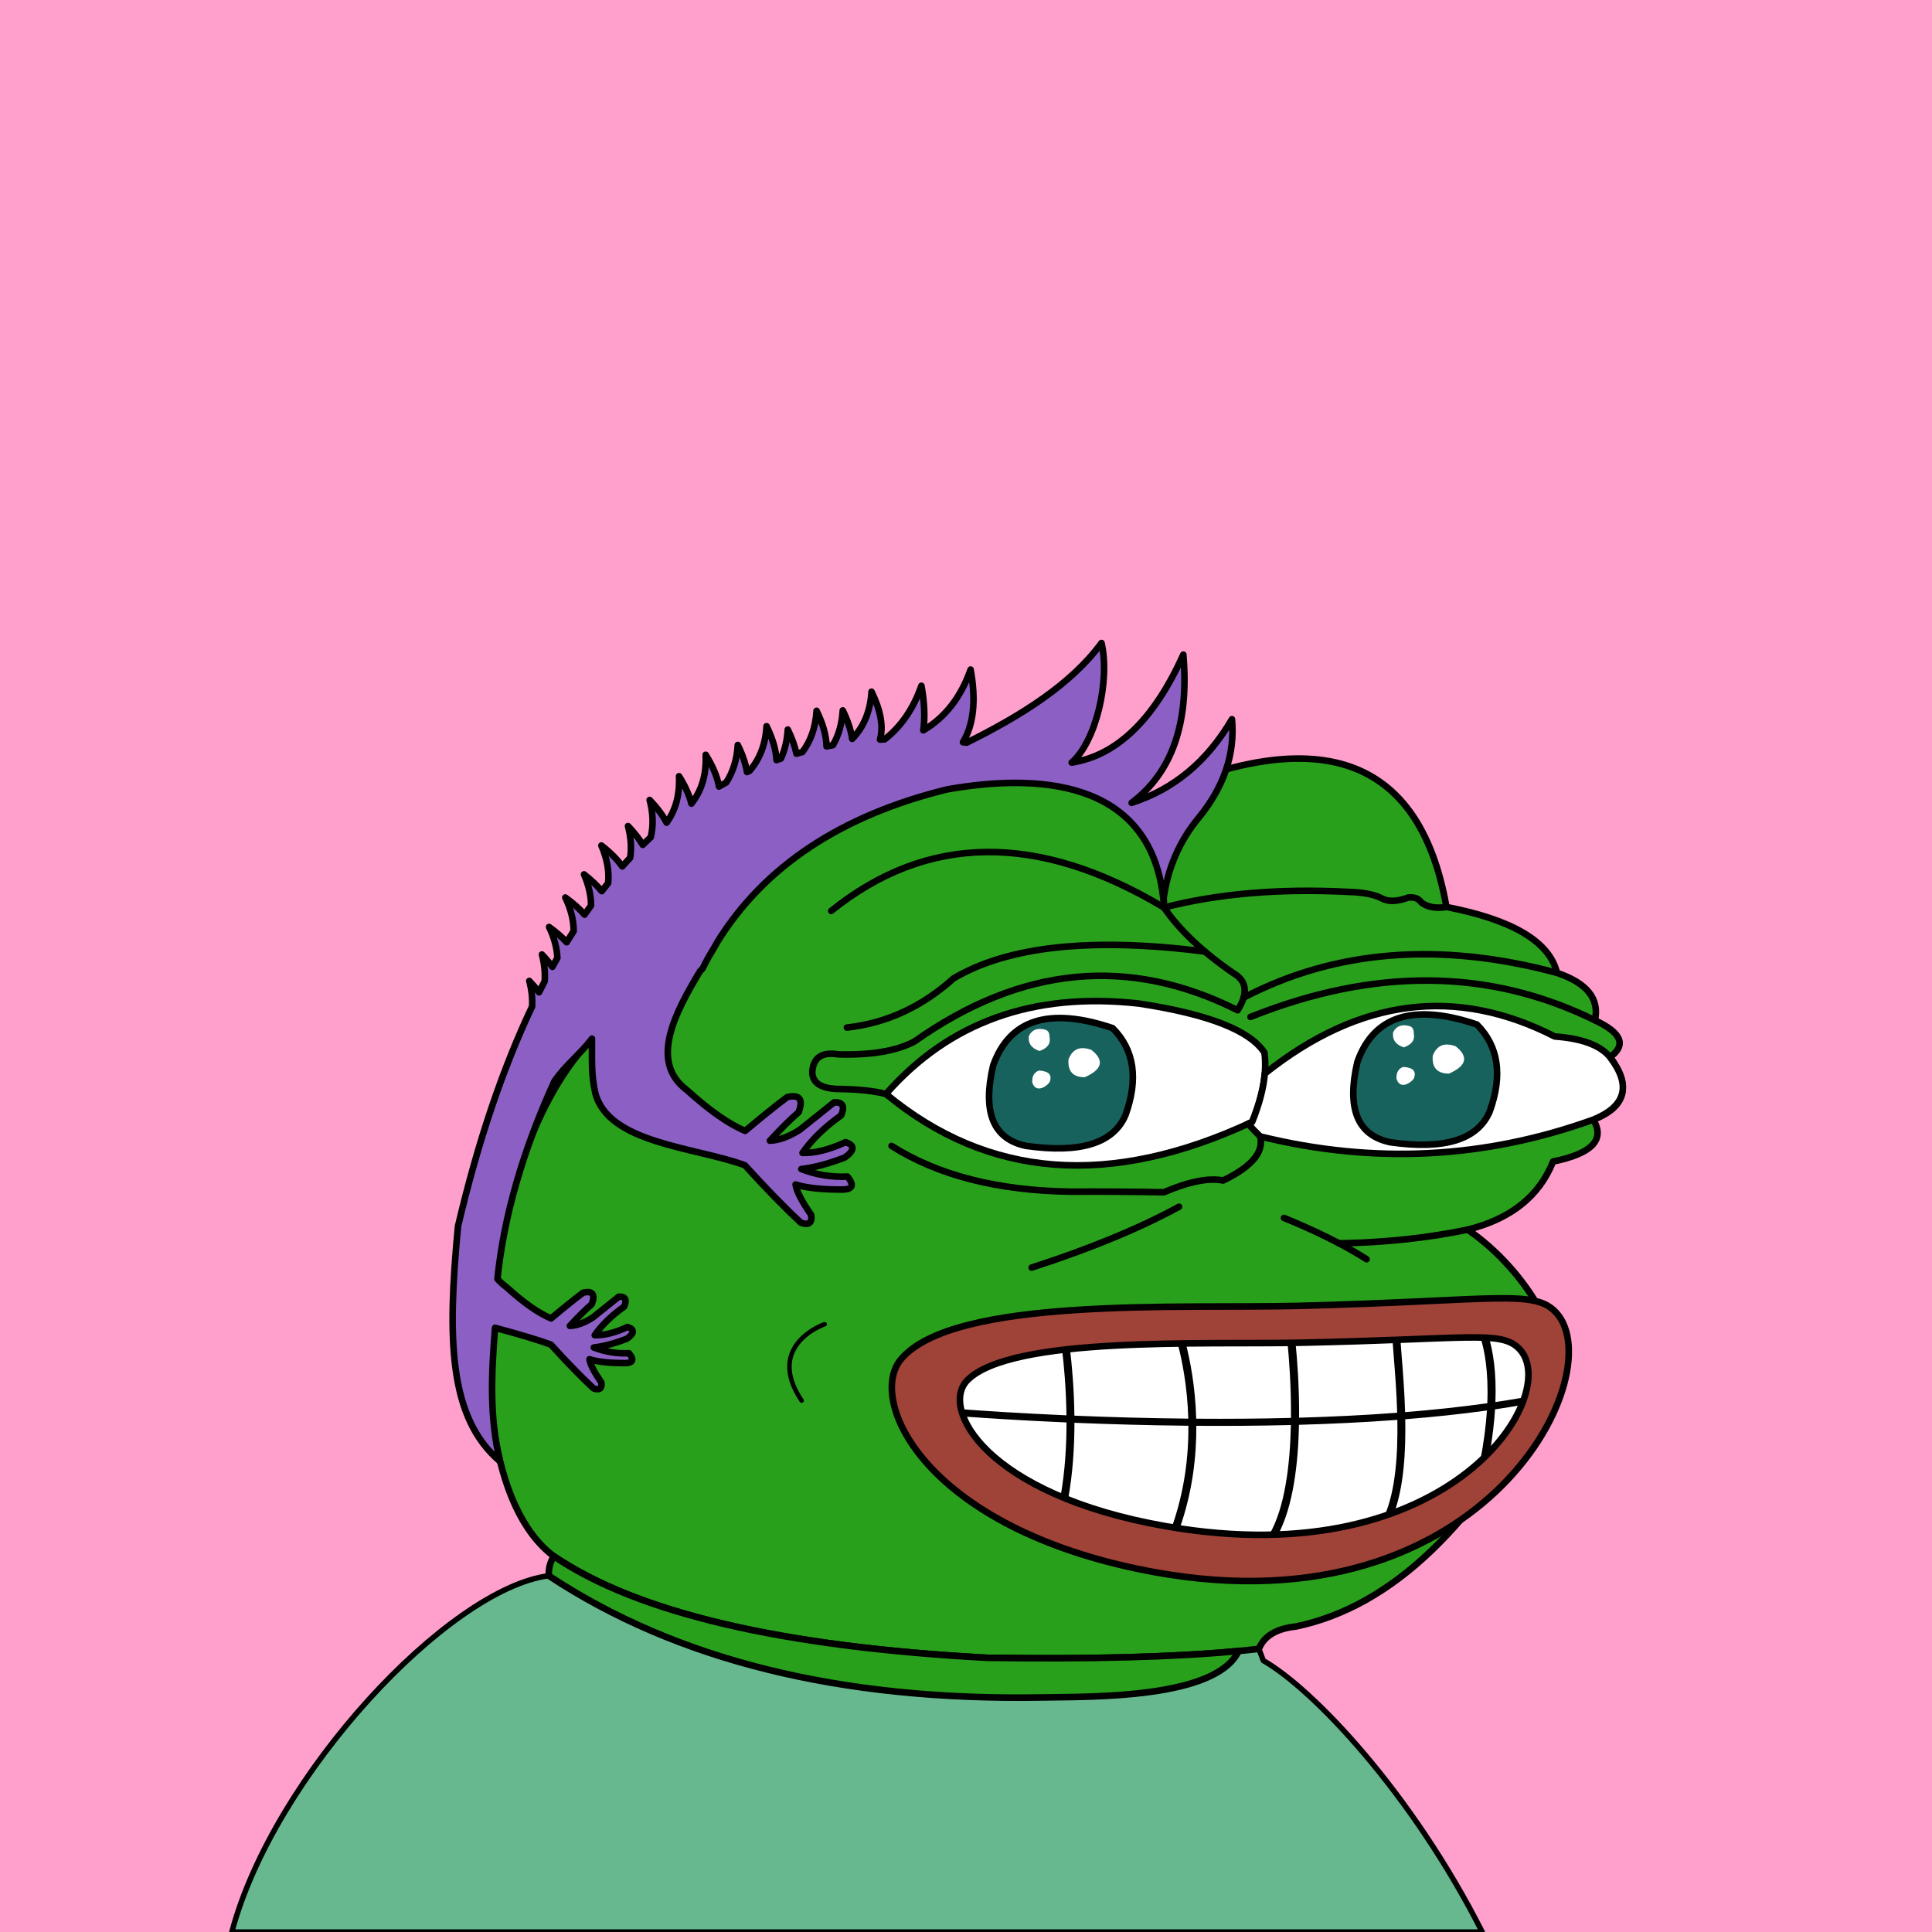<svg xmlns="http://www.w3.org/2000/svg" xmlns:xlink="http://www.w3.org/1999/xlink" viewBox="0 0 2500 2500"><g><path style="fill-rule:evenodd;clip-rule:evenodd;fill:#ffa0cc;" d="M0 0h25e2v25e2H0z"/><path style="fill-rule:evenodd;clip-rule:evenodd;fill:#67b88f;stroke:#000;stroke-linecap:round;stroke-linejoin:round;stroke-width:7px" d="M1634.754 2148.807c1.927 5.057.0.0-5.78-15.17l-26.192 2.763.003.001c-29.47 61.966-189.929 58.995-254.948 60.108-259.599 4.447-472.17-48.054-637.709-157.502C580.824 2055.622 354.002 2296.891 3e2 25e2h1618C1826.858 2320.131 1699.317 2185.588 1634.754 2148.807z"/><path style="fill-rule:evenodd;clip-rule:evenodd;fill:#29a01c;stroke:#000000;stroke-width:8.504;stroke-linecap:round;stroke-linejoin:round;stroke-miterlimit:2.613;" d="M867.603 1293.527c135.408-338.495 331.41-420.844 588.004-247.048 241.577-117.709 380.271-75.33 416.082 127.137 85.736 16.593 133.412 45.005 143.028 85.238 38.849 13.16 55.222 33.628 49.121 61.401 34.595 16.186 41.096 32.078 19.504 47.676 27.655 37.786 20.431 64.754-21.671 80.905 15.662 25.919-1.675 43.978-52.01 54.177-17.8 44.837-54.641 74.213-110.522 88.128 78.07 53.384 133.361 153.359 109.076 195.761-96.726 186.205-207.247 292.151-331.565 317.84-25.241 2.762-41.134 12.394-47.676 28.895-84.606 9.871-201.87 13.723-351.791 11.557-265.722-14.316-452.573-58.139-560.555-131.47C551.93 1890.923 644.393 1306.53 867.603 1293.527z"/><path style="fill-rule:evenodd;clip-rule:evenodd;fill:#29a01c;stroke:#000000;stroke-width:8.504;stroke-linecap:round;stroke-linejoin:round;stroke-miterlimit:2.613;" d="M1602.782 2136.4l.003.001c-29.47 61.966-189.929 58.995-254.948 60.108-259.599 4.447-472.17-48.054-637.709-157.502-.339-9.494 1.828-17.921 6.501-25.282 107.982 73.33 294.833 117.153 560.555 131.47C1412.208 2147.146 1520.737 2144.214 1602.782 2136.4z"/><path style="fill-rule:evenodd;clip-rule:evenodd;fill:none;stroke:#000000;stroke-width:8.504;stroke-linecap:round;stroke-linejoin:round;stroke-miterlimit:2.613;" d="M867.603 1293.527c-6.666 40.876-12.204 79.643-16.615 116.301"/><path style="fill-rule:evenodd;clip-rule:evenodd;fill:none;stroke:#000000;stroke-width:8.504;stroke-linecap:round;stroke-linejoin:round;stroke-miterlimit:2.613;" d="M1525.676 1561.525c-51.268 27.946-114.836 54.192-190.704 78.737"/><path style="fill-rule:evenodd;clip-rule:evenodd;fill:none;stroke:#000000;stroke-width:8.504;stroke-linecap:round;stroke-linejoin:round;stroke-miterlimit:2.613;" d="M1661.48 1575.972c43.172 17.706 78.809 35.524 106.91 53.455"/><path style="fill-rule:evenodd;clip-rule:evenodd;fill:none;stroke:#000000;stroke-width:8.504;stroke-linecap:round;stroke-linejoin:round;stroke-miterlimit:2.613;" d="M1899.139 1591.141c-51.724 10.804-107.176 16.714-166.355 17.731"/><path style="fill-rule:evenodd;clip-rule:evenodd;fill:none;stroke:#000000;stroke-width:8.504;stroke-linecap:round;stroke-linejoin:round;stroke-miterlimit:2.613;" d="M1153.659 1482.787c60.118 38.148 137.411 57.893 231.879 59.234 39.01-.234 79.221.007 120.635.722 32.19-13.808 57.713-18.865 76.571-15.17 48.169-23.217 60.691-48.499 37.562-75.848"/><path style="fill-rule:evenodd;clip-rule:evenodd;fill:none;stroke:#000000;stroke-width:8.504;stroke-linecap:round;stroke-linejoin:round;stroke-miterlimit:2.613;" d="M1455.607 1046.479c34.191 41.927 51.047 84.546 50.566 127.858-162.616-97.202-306.126-95.756-430.529 4.334"/><path style="fill-rule:evenodd;clip-rule:evenodd;fill:none;stroke:#000000;stroke-width:8.504;stroke-linecap:round;stroke-linejoin:round;stroke-miterlimit:2.613;" d="M1871.688 1173.615c-13.481 2.256-24.317.329-32.506-5.78-3.124-4.977-8.661-7.145-16.614-6.501-15.036 5.566-26.834 5.807-35.396.723-9.792-4.853-23.998-7.501-42.619-7.946-88.686-4.572-168.146 2.17-238.38 20.226 20.481 29.685 50.58 58.098 90.295 85.239 17.034 9.995 18.72 25.887 5.057 47.676-140.781-70.757-280.197-57.274-418.249 40.452-23.248 12.323-56.235 17.861-98.964 16.615-20.681-3.351-31.758 4.112-33.229 22.393-.159 13.995 10.436 21.459 31.784 22.394 26.147.214 47.337 2.38 63.568 6.501"/><path style="fill-rule:evenodd;clip-rule:evenodd;fill:none;stroke:#000000;stroke-width:8.504;stroke-linecap:round;stroke-linejoin:round;stroke-miterlimit:2.613;" d="M1559.124 1231.308c-146.388-18.638-254.816-7.048-325.282 34.77-40.94 36.795-86.93 57.984-137.972 63.568"/><path style="fill-rule:evenodd;clip-rule:evenodd;fill:none;stroke:#000000;stroke-width:8.504;stroke-linecap:round;stroke-linejoin:round;stroke-miterlimit:2.613;" d="M1609.225 1290.928c119.034-61.942 254.197-72.633 405.492-32.075"/><path style="fill-rule:evenodd;clip-rule:evenodd;fill:none;stroke:#000000;stroke-width:8.504;stroke-linecap:round;stroke-linejoin:round;stroke-miterlimit:2.613;" d="M1618.139 1315.921c160.721-64.233 309.287-62.788 445.699 4.334"/><path style="fill-rule:evenodd;clip-rule:evenodd;fill:#FFFFFF;stroke:#000000;stroke-width:8.504;stroke-linecap:round;stroke-linejoin:round;stroke-miterlimit:2.613;" d="M1620.306 1451.725c-183.453 85.64-341.41 73.601-473.87-36.118 81.906-93.234 190.983-132.241 327.231-117.023 89.674 13.565 143.851 34.754 162.532 63.568C1639.566 1387.294 1634.269 1417.151 1620.306 1451.725z"/><path style="fill-rule:evenodd;clip-rule:evenodd;fill:#FFFFFF;stroke:#000000;stroke-width:8.504;stroke-linecap:round;stroke-linejoin:round;stroke-miterlimit:2.613;" d="M1630.669 1470.517c-6.027-5.755-11.21-11.219-15.568-16.401 1.734-.795 3.466-1.58 5.204-2.392 9.248-22.898 14.693-43.727 16.338-62.487h.002c122.337-97.366 247.398-113.377 375.182-48.035 35.336 2.547 59.174 11.457 71.514 26.728 27.951 36.626 20.728 63.594-21.671 80.905C1921.202 1499.447 1777.535 1506.674 1630.669 1470.517z"/><path style="fill-rule:evenodd;clip-rule:evenodd;fill:#17625d;stroke:#000000;stroke-width:8.504;stroke-miterlimit:10;" d="M1456.328 1443.056c16.978-47.016 11.439-84.579-16.614-112.689-81.824-27.566-133.352-11.433-154.586 48.399-14.148 60.477.06 95.151 42.62 104.02C1397.808 1492.729 1440.667 1479.486 1456.328 1443.056z"/><path style="fill-rule:evenodd;clip-rule:evenodd;fill:#FFFFFF;" d="M1358.088 1341.926c.079-4.984-1.606-8.115-5.057-9.391-10.363-2.927-17.587-.278-21.671 7.947-1.294 9.487 3.281 15.989 13.725 19.504C1355.514 1356.377 1359.848 1350.357 1358.088 1341.926z"/><path style="fill-rule:evenodd;clip-rule:evenodd;fill:#FFFFFF;" d="M1348.697 1407.661c3.692-1.507 6.822-3.914 9.391-7.224 3.804-9.394-.771-14.451-13.725-15.17-6.118 2.252-9.007 7.309-8.668 15.17C1337.875 1407.539 1342.209 1409.947 1348.697 1407.661z"/><path style="fill-rule:evenodd;clip-rule:evenodd;fill:#FFFFFF;" d="M1403.597 1393.936c22.864-10.049 25.753-21.848 8.668-35.396-14.656-5.277-24.529-1.183-29.618 12.281C1381.388 1386.17 1388.371 1393.875 1403.597 1393.936z"/><path style="fill-rule:evenodd;clip-rule:evenodd;fill:#17625d;stroke:#000000;stroke-width:8.504;stroke-miterlimit:10;" d="M1927.663 1438.375c16.977-47.016 11.44-84.579-16.614-112.689-81.824-27.566-133.352-11.433-154.586 48.399-14.147 60.477.06 95.151 42.62 104.02C1869.142 1488.047 1912.002 1474.804 1927.663 1438.375z"/><path style="fill-rule:evenodd;clip-rule:evenodd;fill:#FFFFFF;" d="M1829.422 1337.244c.079-4.984-1.605-8.115-5.057-9.391-10.363-2.927-17.587-.278-21.671 7.947-1.295 9.487 3.281 15.989 13.725 19.504C1826.848 1351.695 1831.182 1345.675 1829.422 1337.244z"/><path style="fill-rule:evenodd;clip-rule:evenodd;fill:#FFFFFF;" d="M1820.031 1402.98c3.692-1.507 6.822-3.914 9.391-7.224 3.805-9.394-.771-14.451-13.725-15.17-6.118 2.252-9.007 7.309-8.668 15.17C1809.21 1402.858 1813.544 1405.265 1820.031 1402.98z"/><path style="fill-rule:evenodd;clip-rule:evenodd;fill:#FFFFFF;" d="M1874.931 1389.255c22.864-10.049 25.753-21.848 8.668-35.396-14.656-5.277-24.529-1.183-29.617 12.281C1852.723 1381.489 1859.706 1389.194 1874.931 1389.255z"/><path style="fill-rule:evenodd;clip-rule:evenodd;fill:#8c5fc5;stroke:#000;stroke-linecap:round;stroke-linejoin:round;stroke-width:8.5px" d="M1250.824 961.038c69.866-34.562 134.971-75.132 174.519-129.038 11.324 48.82-7.276 127.817-38.63 154.798 58.449-9.11 106.617-55.687 144.505-139.729 7.69 88.635-14.608 152.561-66.897 191.775 54.6-17.498 97.883-53.569 129.849-108.212 4.088 44.888-10.219 87.355-42.922 127.4-25.192 30.359-40.453 65.748-45.784 106.166-14.945-145.587-144.778-166.679-280.01-142.7-137.128 33.779-236.004 99.284-296.639 196.502-3.545 6.411-7.602 13.254-11.916 20.41-2.694 4.935-5.3 9.94-7.812 15.025-1.099 1.119-2.187 2.218-3.275 3.313-31.886 53.067-66.196 117.036-17.129 153.672 29.363 26.589 54.564 44.237 75.604 52.944 21.267-17.867 39.402-32.441 54.409-43.718 16.086-3.739 20.988 2.79 14.706 19.589-9.88 8.412-22.273 20.683-37.181 36.814 11.697-.365 24.678-5.119 38.944-14.259 14.269-11.308 28.987-23.088 44.151-35.338 11.137-.649 14.192 4.951 9.165 16.8-21.437 15.22-38.114 31.43-50.033 48.63 16.056.464 34.635-4.181 55.74-13.933 12.111 4.067 11.784 10.674-.98 19.822-20.909 8.103-39.683 13.102-56.321 14.994 19.299 7.504 39.205 10.749 59.717 9.738 8.852 10.775 6.96 16.369-5.676 16.781-27.256.099-47.744-2.086-61.466-6.554 1.241 8.673 7.964 21.762 20.171 39.267 1.531 10.501-2.928 13.901-13.377 10.197-21.373-19.953-45.49-44.73-72.352-74.33-64.082-23.706-177.396-27.96-193.74-94.112-5.328-23.675-3.99-42.155-4.166-69.75-15.077 20.081-34.04 33.745-48.707 55.302-40.872 89.832-65.401 175.025-73.613 255.585 3.196 3.706 7.138 7.31 11.828 10.812 22.366 20.252 41.562 33.695 57.589 40.327 16.199-13.609 30.012-24.71 41.443-33.3 12.253-2.849 15.987 2.125 11.202 14.921-7.526 6.408-16.966 15.755-28.322 28.041 8.91-.277 18.799-3.899 29.664-10.86 10.869-8.614 22.079-17.586 33.63-26.918 8.484-.494 10.811 3.771 6.981 12.797-16.328 11.592-29.031 23.941-38.11 37.041 12.23.354 26.382-3.184 42.458-10.612 9.224 3.098 8.975 8.131-.747 15.098-15.927 6.172-30.227 9.979-42.9 11.421 14.7 5.715 29.863 8.186 45.487 7.417 6.743 8.207 5.303 12.469-4.322 12.782-20.761.075-36.368-1.589-46.819-4.993.945 6.607 6.066 16.577 15.364 29.911 1.166 7.999-2.231 10.588-10.189 7.767-16.281-15.199-34.65-34.071-55.111-56.617-15.513-5.739-39.585-12.986-72.214-21.74C636 1776 633 1833 647 1891c-66.252-56.531-68.327-157.744-54.345-304.191 25.636-108.94 57.609-203.729 95.9-284.407.601-10.446-.614-21.484-3.648-33.113 4.77 4.987 8.966 9.905 12.592 14.754 2.416-4.83 4.854-9.611 7.318-14.334.81-10.882-.373-22.413-3.55-34.593 5.181 5.417 9.686 10.753 13.519 16.009 2.134-3.869 4.284-7.704 6.452-11.497-.532-12.958-4.109-26.331-10.735-40.119 9.064 6.499 16.649 13.087 22.756 19.764 2.99-4.898 6.009-9.729 9.06-14.49-.016-13.983-3.616-28.456-10.806-43.417 10.165 7.289 18.468 14.691 24.916 22.204 2.779-4.024 5.579-8.002 8.405-11.919-.063-12.889-3.113-26.294-9.153-40.217 9.307 7.211 16.958 14.463 22.956 21.754 2.747-3.543 5.513-7.042 8.302-10.489 1.52-15.44-1.401-31.647-8.767-48.624 11.568 8.963 20.577 17.988 27.032 27.073 3.385-3.808 6.795-7.557 10.238-11.233 1.929-12.748.989-26.43-2.825-41.049 7.954 8.316 14.316 16.441 19.092 24.378 3.424-3.361 6.874-6.662 10.353-9.9 3.598-14.752 3.128-30.828-1.411-48.229 9.645 10.083 16.952 19.888 21.922 29.414 11.829-16.43 17.193-36.468 16.086-60.118 7.957 12.665 13.303 24.491 16.042 35.479 13.466-16.989 19.612-38.064 18.434-63.227 9.336 14.86 15.078 28.566 17.23 41.119 3.096-1.781 6.203-3.535 9.335-5.238 8.861-13.499 13.855-29.695 14.983-48.588 6.229 12.678 10.202 24.378 11.926 35.101 1.102-.507 2.196-1.03 3.302-1.527 13.279-15.13 20.619-34.402 22.016-57.821 7.967 16.216 12.247 30.833 12.843 43.851 1.908-.674 3.811-1.358 5.73-2.007 5.079-11.035 8.038-23.55 8.874-37.547 5.494 11.184 9.233 21.606 11.222 31.268 2.545-.731 5.091-1.462 7.655-2.151 10.98-14.4 17.103-32.187 18.367-53.364 8.425 17.148 12.727 32.509 12.91 46.08 2.732-.54 5.464-1.08 8.216-1.574 7.475-12.753 11.73-27.753 12.759-45.003 6.57 13.374 10.633 25.659 12.191 36.858 15.2-15.59 23.552-35.957 25.054-61.105 11.919 24.262 15.589 44.943 11.012 62.045 1.977-.116 3.958-.221 5.945-.316 21.34-16.582 37.21-39.712 47.602-69.397 3.977 21.755 4.786 40.996 2.431 57.727 28.318-16.75 48.725-42.969 61.219-78.655 7.265 39.729 3.967 71.078-9.889 94.051C1247.652 960.654 1249.236 960.843 1250.824 961.038z"/><g><g><g><g><path style="fill:#9F4238;" d="M2014.537 1699.497c-28.302-32.317-76.914-16.189-335.269-9.692-149.649 3.766-446.23-12.683-513.836 69.608-42.586 51.823 28.261 212.25 306.638 270.675C1914.285 2122.907 2085.366 1780.337 2014.537 1699.497z"/><path style="fill:none;stroke:#000000;stroke-width:8.504;" d="M2014.537 1699.497c-28.302-32.317-76.914-16.189-335.269-9.692-149.649 3.766-446.23-12.683-513.836 69.608-42.586 51.823 28.261 212.25 306.638 270.675C1914.285 2122.907 2085.366 1780.337 2014.537 1699.497z"/></g></g></g><g><path style="fill:#FFFFFF;stroke:#000000;stroke-width:8.504;" d="M1964.798 1744.231c-23.769-22.563-64.597-11.304-281.553-6.768-125.672 2.63-374.737-8.856-431.513 48.6-35.762 36.177 23.732 148.187 257.509 188.978C1880.608 2039.841 2024.274 1800.668 1964.798 1744.231z"/></g><path d="M1935.052 1814.276c1.506-39.395-3.319-66.24-8.304-83.038-3.375-.233-7.021-.399-10.978-.499 5.001 15.862 10.506 43.3 8.802 85.043-34.238 4.808-69.956 8.579-106.37 11.492-.794-27.144-2.845-52.543-4.424-72.138-.634-7.826-1.246-15.43-1.626-21.578-3.36.127-6.73.255-10.246.393.327 5.439.877 12.484 1.63 21.844 1.584 19.606 3.64 45.121 4.419 72.282-41.908 3.157-84.616 5.206-126.924 6.414.322-40.049-2.539-76.259-4.611-96.912-3.376.055-6.824.111-10.35.144 1.979 20.321 4.809 56.835 4.466 97.045-41.773 1.063-83.032 1.318-122.65 1.025-1.142-41.998-8.101-76.519-13.476-97.405-3.495.039-6.979.089-10.49.139 5.302 20.082 12.551 54.72 13.736 97.183-53.374-.526-103.456-2.021-147.39-3.855-.436-36.177-3.433-67.353-5.708-86.184-3.433.36-6.824.748-10.189 1.147 2.244 18.515 5.188 49.087 5.64 84.6-61.424-2.692-109.73-5.959-136.349-7.948.706 3.063 1.672 6.214 2.913 9.448 27.456 2.022 74.463 5.134 133.493 7.71.0 30.328-1.957 63.625-7.706 95.727 3.178 1.346 6.367 2.692 9.68 4.005 6.17-33.248 8.257-67.846 8.278-99.299 43.98 1.827 94.093 3.317 147.478 3.838.249 39.417-4.928 84.832-21.515 131.295 3.396.565 6.808 1.152 10.168 1.662 16.597-47.027 21.826-92.957 21.577-132.873 39.524.293 80.69.033 122.375-1.013-1.065 51.419-7.722 107.158-28.032 141.973 3.889-.078 7.769-.166 11.591-.316 19.432-36.825 25.892-91.601 26.931-141.939 42.406-1.202 85.239-3.246 127.277-6.403.768 44.397-2.327 91.795-16.633 124.277 4.31-1.451 8.522-2.968 12.686-4.519 12.245-33.48 14.935-78.497 14.188-120.556 36.149-2.88 71.618-6.601 105.669-11.326-1.22 19.085-3.942 40.956-8.74 65.714 4.466-4.093 8.699-8.219 12.682-12.384 3.474-20.298 5.562-38.559 6.553-54.819 11.685-1.706 23.115-3.584 34.409-5.539 1.412-3.395 2.659-6.751 3.729-10.041C1960.378 1810.289 1947.869 1812.382 1935.052 1814.276z"/></g><g><path d="M1066.261 1710.735c-1.429.482-35.041 12.173-44.96 41.379-6.209 18.273-1.626 39.092 13.609 61.882.888 1.328 2.688 1.689 4.022.797 1.33-.889 1.688-2.693.802-4.025-14.168-21.19-18.521-40.286-12.946-56.758 8.968-26.482 41.011-37.671 41.334-37.776 1.519-.525 2.329-2.172 1.818-3.684C1069.424 1711.03 1067.774 1710.224 1066.261 1710.735z"/></g></g></svg>